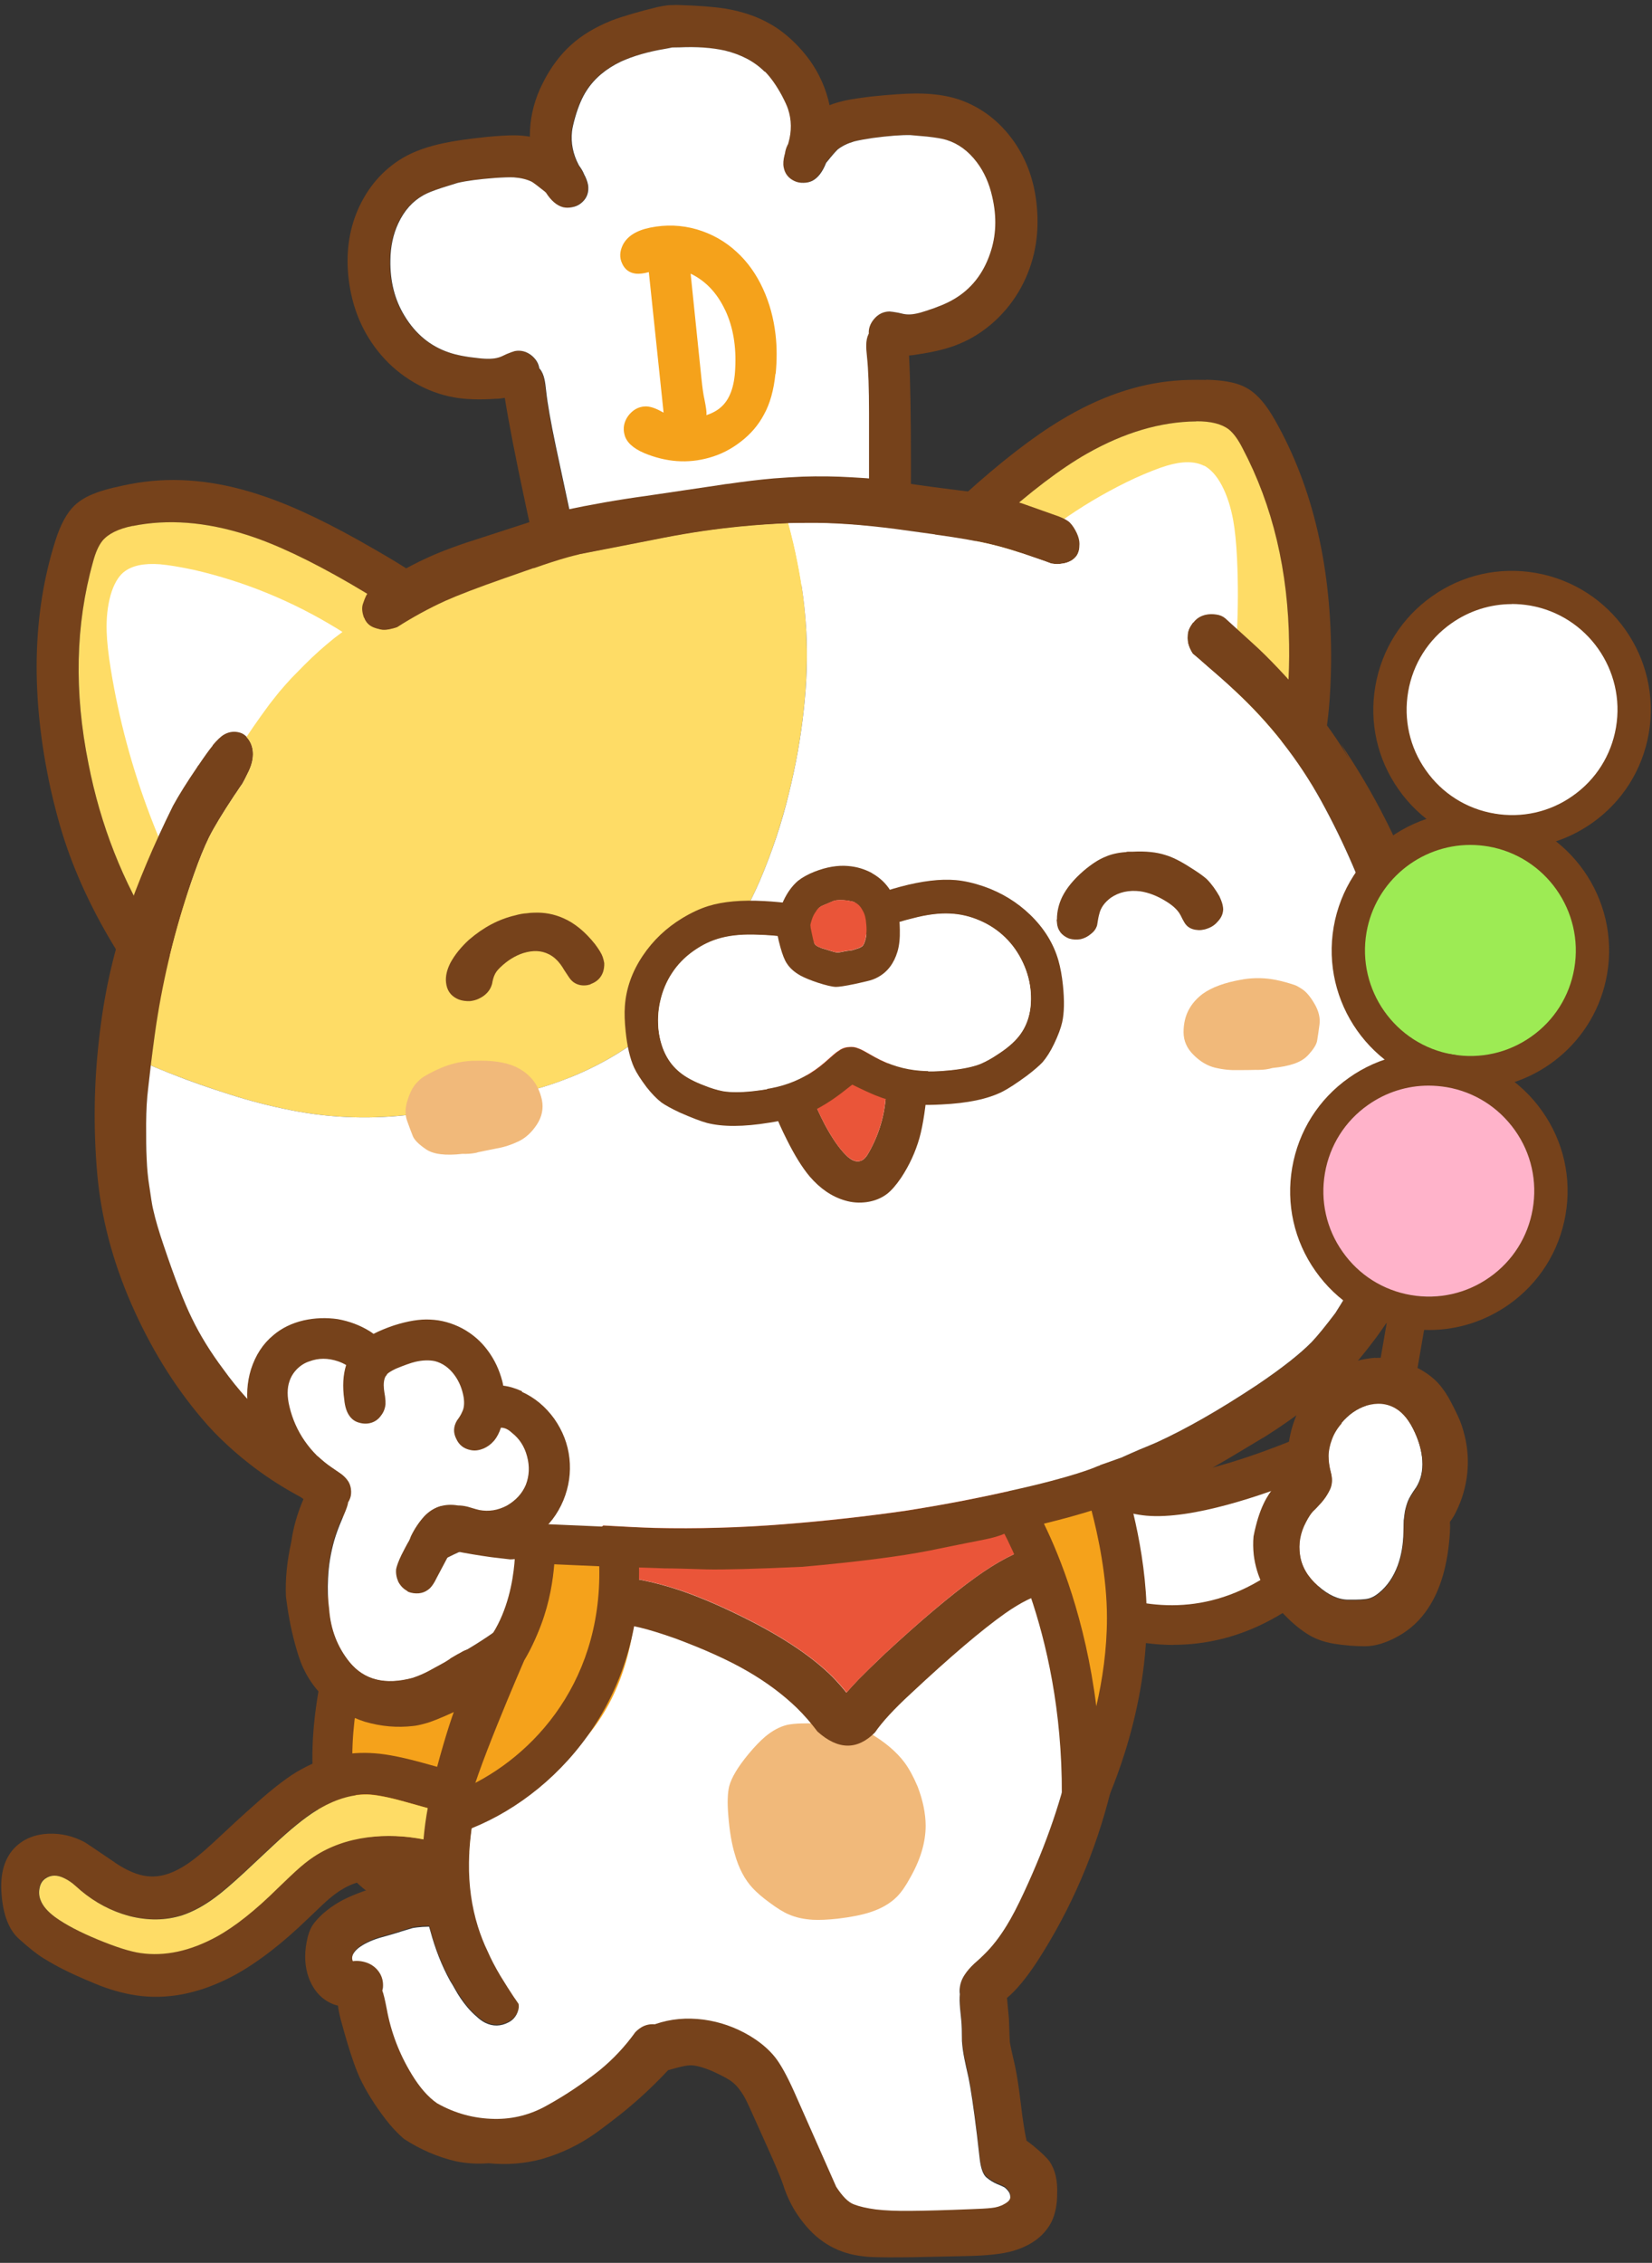 <?xml version="1.0" encoding="UTF-8"?>
<svg id="_レイヤー_2" data-name="レイヤー 2" xmlns="http://www.w3.org/2000/svg" width="149" height="204" xmlns:xlink="http://www.w3.org/1999/xlink" viewBox="0 0 149 204">
  <rect x="0" y="0" width="149" height="204" fill="#333333" stroke="none"/>
  <defs>
    <style>
      .cls-1 {
        fill: none;
      }

      .cls-2 {
        fill: #76421b;
      }

      .cls-3 {
        fill: #76421b;
      }

      .cls-4 {
        fill: #ea5539;
      }

      .cls-5 {
        fill: #9deb54;
      }

      .cls-6 {
        fill: #f1b97a;
      }

      .cls-7 {
        fill: #fff;
      }

      .cls-8 {
        fill: #fedc66;
      }

      .cls-9 {
        fill: #ffb3ca;
      }

      .cls-10 {
        fill: #f5a21b;
      }

      .cls-11 {
        clip-path: url(#clippath);
      }
    </style>
    <clipPath id="clippath">
      <rect class="cls-1" width="149" height="204"/>
    </clipPath>
  </defs>
  <g id="_編集モード" data-name="編集モード">
    <g class="cls-11">
      <g>
        <path class="cls-7" d="M90.82,140.19s14.02,13.63,27.66.83l1.41-10.64s-10.73,4.98-16.33,4.48c-3.92-.36-7.29-3.56-7.29-3.56,0,0-12.56-1.26-5.45,8.89"/>
        <path class="cls-2" d="M105.85,148.29c-9.12,0-16.17-6.71-16.28-6.81-.08-.08-.15-.16-.22-.26-2.51-3.59-3.14-6.52-1.86-8.7,2.1-3.58,8.26-3.07,8.95-3,.4.04.77.21,1.06.48.03.02,2.98,2.78,6.21,3.07,4.19.38,12.54-2.99,15.41-4.32.59-.28,1.29-.21,1.82.18.53.39.8,1.03.72,1.68l-1.41,10.64c-.05.41-.25.79-.55,1.07-4.74,4.45-9.53,5.96-13.86,5.96ZM92.19,139.02c1.38,1.28,13.03,11.42,24.6,1.12l.91-6.87c-3.73,1.5-10.17,3.74-14.3,3.37-3.58-.33-6.67-2.61-7.85-3.6-1.81-.08-4.35.25-4.95,1.29-.47.8.13,2.55,1.6,4.68Z"/>
        <path class="cls-10" d="M30.52,152.63c-3.11,17.78,8.11,18.22,8.11,18.22,0,0,2.61-15.9,3.65-18.22h-11.76Z"/>
        <path class="cls-2" d="M38.63,172.64s-.05,0-.07,0c-.17,0-4.3-.21-7.32-3.95-2.92-3.61-3.76-9.12-2.49-16.37.17-.98,1.11-1.63,2.08-1.46.98.17,1.63,1.1,1.46,2.08-1.06,6.05-.47,10.7,1.7,13.44,1.97,2.49,4.61,2.67,4.73,2.67.98.06,1.75.89,1.7,1.88-.05.96-.83,1.71-1.78,1.71Z"/>
        <g id="_0_Layer7_0_FILL" data-name="      0 Layer7 0 FILL">
          <path class="cls-2" d="M10.37,167.91c-1.76-1.19-2.67-1.81-2.74-1.84-1.03-.55-2.11-.8-3.25-.76-1.2.05-2.19.44-2.97,1.18-.99.96-1.42,2.38-1.27,4.26.14,1.89.67,3.24,1.58,4.05.92.83,1.66,1.41,2.22,1.75.57.35,1.17.69,1.81,1.01.65.33,1.59.76,2.83,1.27,1.25.52,2.48.87,3.67,1.05,2.76.42,5.63-.13,8.59-1.65,2.15-1.12,4.5-2.9,7.04-5.36.94-.91,1.55-1.48,1.83-1.71.72-.61,1.43-1.05,2.11-1.31,1.04-.41,2.35-.54,3.94-.4,3.32.25,6.42,1.25,9.3,3,1.03.63,1.79,1.04,2.28,1.22.89.33,1.66.34,2.32.04.75-.35,1.38-1.22,1.88-2.59.58-1.58.87-2.93.87-4.05,0-1.61-.48-2.88-1.43-3.82-.44-.44-1.03-.82-1.77-1.14-.46-.19-1.13-.41-2.03-.67l-8.65-2.41c-2.02-.57-3.59-.89-4.73-.97-2.36-.18-4.56.3-6.6,1.43-1.08.57-2.5,1.65-4.26,3.23-1.09.96-2.29,2.07-3.61,3.31-1.14,1.06-2.07,1.81-2.8,2.24-1.13.7-2.21.99-3.25.87-.85-.09-1.82-.49-2.91-1.22h0ZM6.56,169.81c.15.13.38.32.68.59,1.32,1.1,2.77,1.87,4.35,2.3,1.71.44,3.32.42,4.83-.06.95-.32,1.93-.85,2.95-1.6.62-.46,1.49-1.2,2.6-2.22l2.62-2.45c1.57-1.47,2.87-2.52,3.9-3.16,1.58-.98,3.11-1.46,4.58-1.45.75.01,1.86.22,3.33.63l9.96,2.78c.56.16.98.33,1.27.49.44.24.74.55.87.91.11.29.13.68.06,1.16-.1.66-.29,1.26-.57,1.81-2.13-1.03-3.71-1.75-4.73-2.17-1.79-.74-3.44-1.25-4.94-1.54-1.8-.35-3.53-.42-5.19-.21-1.83.24-3.44.82-4.83,1.73-.52.34-1.08.79-1.67,1.33-.2.18-.73.68-1.58,1.5-2.07,2.04-3.92,3.51-5.57,4.41-2.37,1.29-4.65,1.78-6.85,1.46-.94-.14-2.21-.54-3.8-1.2-1.65-.67-2.93-1.34-3.86-2.02-.7-.51-1.15-1.03-1.35-1.58-.13-.34-.15-.7-.08-1.06.08-.38.25-.67.53-.86.49-.34,1.06-.35,1.71-.02.23.1.48.26.76.48Z"/>
          <path class="cls-8" d="M7.25,170.4c-.3-.27-.53-.46-.68-.59-.28-.22-.53-.37-.76-.48-.65-.33-1.22-.32-1.71.02-.28.19-.46.48-.53.86-.08.37-.05.72.08,1.06.2.55.65,1.07,1.35,1.58.93.67,2.21,1.34,3.86,2.02,1.6.66,2.86,1.06,3.8,1.2,2.19.32,4.47-.17,6.85-1.46,1.65-.9,3.51-2.37,5.57-4.41.85-.82,1.38-1.32,1.58-1.5.6-.55,1.15-.99,1.67-1.33,1.39-.91,3-1.49,4.83-1.73,1.66-.22,3.39-.15,5.19.21,1.51.29,3.16.8,4.94,1.54,1.03.42,2.6,1.14,4.73,2.17.28-.55.47-1.15.57-1.81.08-.48.06-.87-.06-1.16-.14-.37-.43-.67-.87-.91-.29-.16-.72-.33-1.27-.49l-9.96-2.78c-1.47-.41-2.58-.61-3.33-.63-1.47-.01-3,.47-4.58,1.45-1.03.63-2.33,1.69-3.9,3.16l-2.62,2.45c-1.12,1.03-1.98,1.77-2.6,2.22-1.01.75-2,1.28-2.95,1.6-1.51.48-3.12.5-4.83.06-1.58-.43-3.04-1.2-4.35-2.3Z"/>
        </g>
        <g id="_0_Layer6_1_FILL" data-name="      0 Layer6 1 FILL">
          <path class="cls-2" d="M48.81,133.81c-.87-.04-1.99.09-3.35.39-3.57.86-6.86,2.21-9.85,4.05-2.31,1.41-4.11,2.96-5.42,4.65-.68.96-1.17,1.85-1.46,2.67-.22.65-.32,1.26-.29,1.83-.03.12-.04.26-.04.41,0,.44.13,1.02.4,1.72.48,1.3,1.05,2.33,1.71,3.09.75.9,1.68,1.6,2.78,2.1.25.12.51.22.78.32.77.27,1.54.42,2.3.44.88.02,1.78-.11,2.7-.41.67-.2,1.47-.54,2.41-1.02,2.93-1.43,5.44-2.96,7.53-4.59,2.44-1.91,4.4-4.04,5.89-6.37.38-.61.57-1.15.57-1.62,0-.1,0-.19-.02-.27-.09-.49-.35-.96-.78-1.38.01-.05.02-.11.02-.17.03-.8-.18-1.63-.61-2.48-.44-.85-1.03-1.55-1.77-2.1-1-.76-2.17-1.18-3.52-1.27h0ZM50.71,138.21c.11.17.19.39.23.67.01.16.04.39.08.7.05.25.15.5.29.74-.02.04-.05.09-.08.13-.92,1.72-2.46,3.43-4.62,5.13-2.62,2.14-5.51,3.89-8.69,5.25-1.18.51-2.16.75-2.93.71-.77-.05-1.38-.31-1.83-.77-.28-.28-.52-.72-.72-1.29-.08-.25-.16-.47-.23-.67.07-.6.14-1.05.21-1.35.14-.64.49-1.28,1.06-1.94,1.36-1.63,3.24-3.12,5.65-4.46,3.19-1.78,6.46-2.91,9.81-3.38.85-.13,1.44.04,1.77.52Z"/>
          <path class="cls-7" d="M50.94,138.88c-.04-.28-.11-.5-.23-.67-.33-.48-.92-.65-1.77-.52-3.35.47-6.62,1.6-9.81,3.38-2.41,1.34-4.29,2.83-5.65,4.46-.57.66-.93,1.31-1.06,1.94-.07.3-.14.75-.21,1.35.07.2.15.42.23.67.2.58.44,1.01.72,1.29.45.46,1.06.71,1.83.77.77.04,1.75-.2,2.93-.71,3.18-1.37,6.07-3.12,8.69-5.25,2.16-1.7,3.7-3.41,4.62-5.13.03-.04.06-.09.08-.13-.14-.25-.23-.49-.29-.74-.04-.31-.06-.55-.08-.7Z"/>
        </g>
        <g id="_0_Layer5_0_FILL" data-name="      0 Layer5 0 FILL">
          <path class="cls-2" d="M92.36,170.55c-.56,1.2-1.07,2.19-1.54,2.95-.62,1.04-1.29,1.91-2.02,2.6-.2.2-.51.49-.93.86-.35.34-.63.66-.82.95-.25.38-.41.77-.46,1.18-.03.21-.03.41,0,.59-.02.18-.03.38-.02.59.01.39.06.99.15,1.79.04.41.06,1.03.06,1.86.03.47.1,1.02.23,1.65.08.37.2.91.36,1.64.2.98.46,2.69.76,5.15l.25,2.17c.1.88.31,1.44.61,1.69.3.25.62.45.95.59.35.14.57.25.67.3.11.07.22.19.34.34.13.15.19.34.19.55,0,.21-.18.42-.53.61-.34.2-.73.32-1.18.36-.43.05-1.06.09-1.88.11-2.22.09-3.99.14-5.32.15-1.34.01-2.41-.03-3.23-.13-.81-.1-1.47-.25-1.98-.46-.5-.19-1.02-.72-1.58-1.58l-3.78-8.54c-.67-1.5-1.25-2.55-1.75-3.16-.57-.71-1.33-1.35-2.28-1.92-1.29-.76-2.67-1.24-4.15-1.45-1.53-.2-2.98-.07-4.34.4-.02,0-.05.02-.08.02-.39-.03-.75.04-1.08.21-.21.11-.43.28-.65.49-.94,1.31-2.02,2.46-3.25,3.46-1.47,1.17-3.02,2.21-4.66,3.12-1.5.86-3.1,1.28-4.81,1.25-1.84-.03-3.56-.49-5.17-1.41-.81-.56-1.57-1.43-2.28-2.6-1.13-1.85-1.88-3.82-2.26-5.91-.15-.79-.28-1.34-.4-1.65.03-.09.05-.18.06-.29.04-.49-.07-.94-.32-1.33-.24-.38-.59-.67-1.05-.86-.44-.18-.89-.23-1.35-.17-.16-.37,0-.75.48-1.16.47-.37,1.1-.68,1.9-.93.94-.25,1.63-.46,2.07-.61l.97-.29c.22-.04.51-.07.89-.1.22,0,.41,0,.57-.02.03.12.07.23.1.34.43,1.65,1.03,3.16,1.79,4.54.15.25.3.51.46.78.32.56.68,1.08,1.08,1.58.25.32.54.61.86.87.24.23.49.41.76.55.7.35,1.41.34,2.13-.04.24-.12.43-.29.59-.51.18-.24.29-.51.32-.82,0-.01,0-.07,0-.17,0-.1-.01-.17-.04-.19-.01-.01-.17-.23-.46-.67-.29-.43-.68-1.04-1.16-1.83-.47-.79-.85-1.51-1.14-2.19-.35-.71-.65-1.46-.89-2.26-.56-1.8-.82-3.72-.8-5.76.03-1.77.27-3.69.74-5.74.34-1.56.87-3.42,1.6-5.59.51-1.52.97-2.71,1.39-3.57.62-1.25,1.34-2.28,2.17-3.06.51-.44.87-.79,1.1-1.03.39-.41.65-.81.76-1.22.15-.55.06-1.08-.27-1.62-.33-.53-.77-.85-1.33-.95-.32-.06-.65-.06-.99.02-.67.17-1.38.64-2.11,1.41-1.28,1.33-2.38,3-3.31,5.02-.7,1.5-1.39,3.41-2.07,5.74-.84,2.85-1.38,5.23-1.64,7.13-.23,1.71-.3,3.36-.23,4.94-.55.01-.97.04-1.27.08-.6.06-1.39.25-2.4.57-1.67.49-2.93.98-3.76,1.45-.55.3-1.06.67-1.56,1.1-.43.39-.75.75-.95,1.06-.24.38-.42.88-.53,1.5-.23,1.18-.16,2.26.19,3.23.43,1.15,1.15,1.94,2.15,2.36.15.06.31.11.48.15.05.37.13.78.25,1.24.65,2.42,1.22,4.17,1.71,5.25.58,1.23,1.36,2.47,2.32,3.73.57.74,1.13,1.33,1.67,1.79,1.47.96,3.04,1.64,4.72,2.03.95.19,1.92.25,2.91.17,1.66.16,3.26.04,4.81-.38,1.77-.51,3.42-1.3,4.92-2.38.85-.62,1.69-1.26,2.51-1.92,1.41-1.15,2.73-2.39,3.96-3.71l.61-.17c.64-.18,1.12-.27,1.43-.27.47,0,1.13.18,2,.55.9.41,1.5.74,1.79.99.37.3.7.72,1.01,1.24.18.32.41.8.7,1.45l1.52,3.38c.62,1.38,1.05,2.41,1.29,3.08.41,1.32,1.03,2.5,1.88,3.54,1.39,1.76,3.19,2.76,5.38,2.99.21.03.42.05.65.06.86.04,2.14.04,3.84.02l4.64-.1c1.98-.03,3.46-.19,4.45-.49,1.67-.51,2.82-1.41,3.44-2.7.3-.67.46-1.48.46-2.41.05-1.19-.17-2.16-.67-2.91-.24-.34-.72-.8-1.43-1.39-.23-.19-.45-.36-.67-.51,0,0,0-.02,0-.04-.16-.72-.34-1.83-.51-3.31-.18-1.48-.35-2.59-.51-3.33-.29-1.24-.45-1.98-.48-2.22-.01-.15-.04-.85-.08-2.09l-.17-1.83s0-.03-.02-.04c.02-.01.04-.03.06-.04.84-.71,1.74-1.81,2.72-3.31,3.03-4.7,5.23-9.82,6.6-15.34,1.37-5.53,1.81-11.08,1.33-16.66-.1-1.12-.35-1.9-.76-2.34-.28-.3-.64-.5-1.06-.59-.07,0-.14-.01-.21-.02-.17-.02-.33-.02-.49,0-.32.04-.61.16-.87.36-.56.42-.88,1.06-.97,1.92-.05.44,0,1.19.13,2.22.87,7.21-.76,15.27-4.91,24.17Z"/>
          <path class="cls-7" d="M97.57,130.32c-.23-.1-.47-.21-.7-.32-.16-.68-.34-1.37-.53-2.05-.1-.34-.2-.7-.29-1.06-.41-1.69-.88-3.21-1.43-4.58-.27-.7-.74-1.32-1.41-1.88-.11-.1-.22-.21-.3-.32-.06-.1-.11-.25-.15-.46-.18-.09-.39-.15-.63-.19-.65-.53-1.32-1.05-2.02-1.56-.51-.37-1.06-.67-1.67-.89-2.24-.85-4.55-1.49-6.92-1.92-.93-.15-1.86-.24-2.8-.27-2.61-.05-5.22-.08-7.81-.08-2.04,0-4.06.22-6.07.65-1.08.23-2.15.42-3.23.57-.44.06-.89.17-1.33.32-1.12.48-2.25,1.02-3.4,1.62-.25.14-.51.3-.76.48-.66.44-1.24.88-1.73,1.31-.19.18-.38.35-.57.51-1.01.86-1.74,1.87-2.19,3.02-.34.9-.61,1.88-.8,2.93-.05.28-.12.6-.21.97-.06.28-.11.56-.15.86-.04.29-.06.58-.08.87-.03.6-.18,1.19-.46,1.79-.04.25-.11.53-.21.82-.11.35-.18.71-.21,1.06-.09,1.41-.37,2.81-.84,4.22-.08.38-.15.78-.21,1.2-.08.52-.17,1.04-.29,1.56-.39,1.86-.62,3.74-.7,5.65.34-.08.67-.08.99-.02.56.1,1,.42,1.33.95.33.53.42,1.07.27,1.62-.11.41-.37.81-.76,1.22-.23.24-.6.58-1.1,1.03-.82.79-1.55,1.81-2.17,3.06-.42.86-.88,2.05-1.39,3.57-.72,2.17-1.25,4.03-1.6,5.59-.47,2.05-.72,3.97-.74,5.74-.03,2.04.24,3.96.8,5.76.25.8.55,1.56.89,2.26.29.67.67,1.4,1.14,2.19.48.79.87,1.39,1.16,1.83.29.43.44.65.46.67.02.02.04.09.04.19,0,.1,0,.16,0,.17-.04.3-.15.58-.32.82-.16.22-.35.39-.59.51-.72.38-1.43.39-2.13.04-.27-.14-.52-.32-.76-.55-.32-.27-.6-.56-.86-.87-.41-.49-.77-1.02-1.08-1.58-.15-.27-.3-.53-.46-.78-.76-1.38-1.35-2.9-1.79-4.54-.03-.11-.06-.22-.1-.34-.16,0-.35.02-.57.02-.38.03-.68.06-.89.1l-.97.29c-.44.15-1.13.35-2.07.61-.8.25-1.43.56-1.9.93-.48.41-.64.79-.48,1.16.46-.06.91,0,1.35.17.46.19.8.48,1.05.86.25.39.36.84.32,1.33-.01.1-.03.2-.06.29.12.31.25.86.4,1.65.38,2.09,1.13,4.06,2.26,5.91.71,1.17,1.47,2.04,2.28,2.6,1.61.91,3.33,1.38,5.17,1.41,1.71.03,3.31-.39,4.81-1.25,1.64-.91,3.19-1.95,4.66-3.12,1.23-1,2.31-2.15,3.25-3.46.22-.22.44-.38.65-.49.33-.17.7-.24,1.08-.21.03,0,.05-.01.08-.02,1.36-.47,2.8-.6,4.34-.4,1.47.2,2.85.68,4.15,1.45.95.57,1.71,1.21,2.28,1.92.49.61,1.08,1.66,1.75,3.16l3.78,8.54c.56.86,1.08,1.39,1.58,1.58.51.2,1.17.35,1.98.46.82.1,1.9.15,3.23.13,1.33-.01,3.11-.06,5.32-.15.82-.03,1.45-.06,1.88-.11.44-.04.84-.16,1.18-.36.35-.19.53-.39.53-.61,0-.21-.06-.4-.19-.55-.12-.16-.24-.27-.34-.34-.1-.06-.32-.16-.67-.3-.33-.14-.65-.34-.95-.59-.3-.25-.51-.82-.61-1.69l-.25-2.17c-.3-2.46-.56-4.18-.76-5.15-.16-.72-.29-1.27-.36-1.64-.13-.63-.2-1.19-.23-1.65,0-.84-.02-1.46-.06-1.86-.09-.8-.14-1.39-.15-1.79,0-.21,0-.4.02-.59-.03-.18-.03-.38,0-.59.05-.41.2-.8.46-1.18.19-.29.46-.61.82-.95.42-.37.73-.65.93-.86.72-.7,1.39-1.57,2.02-2.6.47-.76.98-1.74,1.54-2.95,4.15-8.9,5.78-16.95,4.91-24.17-.14-1.04-.18-1.78-.13-2.22.09-.86.41-1.5.97-1.92.27-.2.56-.32.87-.36.16-.02.33-.02.49,0,.07,0,.14.01.21.02,1.08-1.06,1.46-2.08,1.14-3.06-.31-.98-.66-1.81-1.06-2.49-.4-.68-.64-1.39-.7-2.11-.06-.71,0-1.47.19-2.28.2-.82.22-1.13.08-.93-.15.19-.26.36-.34.49-.08.14-.12.2-.13.17-.11-.19-.24-.38-.38-.57-.05-.06-.1-.13-.13-.21-.13-.2-.29-.36-.49-.48-.09-.04-.18-.08-.27-.11Z"/>
        </g>
        <g id="_0_Layer4_0_FILL_FL" data-name="      0 Layer4 0 FILL FL">
          <path class="cls-6" d="M70.96,155.51c-.65.16-1.29.51-1.92,1.03-.44.37-.96.9-1.54,1.6-.95,1.15-1.53,2.12-1.73,2.89-.15.61-.18,1.5-.08,2.66.11,1.41.31,2.57.59,3.48.35,1.25.89,2.28,1.62,3.06.37.39.86.82,1.48,1.27.71.53,1.29.89,1.75,1.08.63.28,1.36.44,2.19.49.58.03,1.33,0,2.24-.1,1.18-.14,2.14-.33,2.89-.57,1.03-.33,1.84-.8,2.45-1.41.42-.43.81-1,1.18-1.69.94-1.64,1.41-3.21,1.41-4.73-.01-1.1-.25-2.27-.72-3.5-.37-.87-.76-1.6-1.18-2.17-.74-.99-1.81-1.89-3.21-2.7-.9-.51-1.65-.8-2.26-.89-.35-.05-.78-.06-1.27-.04-.56.04-.98.06-1.25.08-.58.01-1.02.02-1.31.02-.52.01-.96.06-1.31.13Z"/>
        </g>
        <g id="_0_Layer3_0_FILL_FL" data-name="      0 Layer3 0 FILL FL">
          <path class="cls-2" d="M95.61,139.39c-.63-.23-1.43-.2-2.4.08-1.51.39-3.26,1.31-5.27,2.76-2.15,1.55-4.87,3.83-8.14,6.86-1.03.98-1.81,1.74-2.36,2.3-.39.41-.76.81-1.1,1.2-.42-.52-.84-.99-1.25-1.41-1.71-1.71-4.18-3.4-7.42-5.06-2.33-1.19-4.46-2.11-6.37-2.76-2.37-.79-4.63-1.23-6.77-1.33-1.2-.04-2.15.1-2.85.44-.09.05-.18.1-.27.15-.3.19-.54.43-.72.7-.11.17-.2.34-.27.53-.2.56-.18,1.06.06,1.52.34.58.94.93,1.81,1.05.3.04.67.04,1.08.02.48-.04.84-.06,1.08-.08.99-.04,2.07.08,3.25.36.85.2,1.9.53,3.16.97,2.64.98,4.82,1.96,6.56,2.97,1.71.99,3.2,2.1,4.47,3.33.64.63,1.26,1.34,1.84,2.11,1.86,1.67,3.59,1.69,5.19.08.65-.95,1.73-2.12,3.23-3.5,3.54-3.31,6.37-5.72,8.5-7.23.73-.51,1.39-.91,1.98-1.2.38-.19.73-.32,1.05-.42.33-.09.82-.22,1.48-.38.56-.18.99-.41,1.29-.7.38-.41.56-.91.53-1.5-.03-.61-.25-1.09-.67-1.45-.21-.18-.45-.32-.72-.42Z"/>
          <path class="cls-4" d="M97.68,134.33c.51-1.28.91-2.57,1.2-3.88.04-.18.06-.36.08-.55.03-.44,0-.87-.1-1.29-.01-.1-.02-.21-.02-.32,0-.43-.06-.83-.17-1.2-.04-.1-.07-.21-.1-.32-.28-1.12-.6-2.24-.95-3.38-.24-.75-.67-1.38-1.27-1.88-.11-.1-.24-.2-.38-.29-.19-.13-.39-.25-.59-.36-.75-.43-1.5-.79-2.26-1.08-.27-.1-.55-.2-.84-.29-.29-.09-.59-.17-.89-.25-.42-.11-.84-.23-1.27-.34-1.42-.35-2.87-.55-4.35-.57-.43-.01-.86,0-1.29.04-.39.04-.79.08-1.2.11-1.34.14-2.68.28-4.01.42-.43.05-.86.09-1.29.11-.47.04-.94.08-1.43.13-.47.06-.94.13-1.41.19-.47.08-.94.15-1.41.23-.43.08-.87.14-1.31.19-1.04.14-2.08.33-3.12.57-1.41.32-2.82.63-4.24.93-.39.1-.8.18-1.22.23-1,.15-2.01.26-3.02.32-.28.03-.56.06-.86.1-.33.06-.65.16-.95.3-1.23.56-2.5.93-3.82,1.1-.22.03-.41.09-.59.19-.95.53-1.84,1.15-2.66,1.86-.29.25-.59.49-.89.72-.28.2-.55.41-.82.61-.2.16-.41.32-.61.46-.38.28-.69.62-.93,1.03-.22.41-.46.79-.72,1.16-.13.19-.26.38-.38.57,0,.18.01.36.02.53.04,1.01.14,2.02.3,3.02.19,1.14.45,2.26.78,3.35.33,1.08.74,2.11,1.24,3.1.44.89.99,1.69,1.64,2.41.05.05.09.1.13.15.7-.34,1.65-.48,2.85-.44,2.14.1,4.4.55,6.77,1.33,1.91.65,4.04,1.57,6.37,2.76,3.23,1.66,5.7,3.35,7.42,5.06.41.42.83.89,1.25,1.41.34-.39.71-.79,1.1-1.2.55-.56,1.33-1.32,2.36-2.3,3.27-3.03,5.98-5.32,8.14-6.86,2-1.45,3.76-2.36,5.27-2.76.97-.28,1.76-.3,2.4-.08.2-.41.38-.82.55-1.24.53-1.27,1.04-2.54,1.52-3.82Z"/>
        </g>
        <g>
          <g id="_0_Layer8_0_FILL" data-name="                   0 Layer8 0 FILL">
            <path class="cls-2" d="M73.04,5.44c-.46-.63-.95-1.19-1.46-1.68-.68-.65-1.38-1.19-2.1-1.59-1.11-.65-2.46-1.12-4.03-1.39-1.1-.17-2.55-.28-4.34-.33-.17,0-.33,0-.48.01-.13,0-.27,0-.42.02-.26.03-.56.08-.88.15-1.74.42-3.13.83-4.17,1.22-1.48.6-2.7,1.33-3.65,2.2-.62.55-1.19,1.22-1.72,2-.4.59-.75,1.24-1.08,1.95-.62,1.39-.93,2.83-.92,4.32-.45-.08-.94-.12-1.45-.12-.54,0-1.33.04-2.39.14-1.74.18-3.06.37-3.95.57-1.45.3-2.67.74-3.68,1.33-1.82,1.09-3.18,2.67-4.07,4.73-.8,1.88-1.06,3.93-.81,6.13.31,2.67,1.28,4.97,2.93,6.9.84.98,1.82,1.8,2.94,2.46,1.15.68,2.36,1.13,3.62,1.36,1.04.19,2.31.23,3.82.13.27,0,.53-.04.78-.08.37,2.31.98,5.44,1.83,9.4.97,4.49,1.62,7.62,1.95,9.39.09.52.19.92.28,1.18.16.42.37.75.64.98.03.03.07.06.12.08,0,.03.01.06.03.09v.09s.02.07.02.09c.02.04.03.07.05.11.02.02.03.05.05.09v.09s.06.06.07.07c.02.04.03.08.05.11.03.03.06.06.09.09.02.04.04.07.07.09.03.04.06.07.09.11.03.02.05.05.07.09.04.03.08.06.12.08.03.03.06.06.1.08.04.03.09.05.14.08.05.03.11.05.18.08.07.03.13.06.2.07.09.02.18.03.25.05.04,0,.08.02.14.02.11,0,.22,0,.32-.01h.08s.08-.02.13-.02c4.34-.46,8.67-.91,13.01-1.37l1.17-.12c4.34-.46,8.67-.91,13.01-1.37h.13s.05-.02.08-.02c.1-.01.21-.03.32-.05.05-.02.09-.04.13-.05.07-.03.15-.07.24-.1.06-.03.12-.07.18-.11.06-.04.11-.08.16-.11.05-.04.09-.07.12-.11.03-.03.06-.07.08-.1.04-.03.07-.06.1-.11,0-.04.02-.07.05-.1.02-.04.04-.08.06-.12.02-.02.04-.06.05-.1.02-.03.04-.07.07-.1,0-.03.02-.07.03-.12.01-.02.03-.04.05-.08v-.09s0-.07.02-.1c0-.04.02-.08.03-.12v-.09s-.02-.06-.02-.09c0-.03.01-.06,0-.1.03-.03.07-.07.1-.11.21-.28.35-.65.42-1.1.04-.27.04-.67.03-1.21-.05-1.81-.07-5-.06-9.59,0-4.05-.05-7.24-.17-9.56.24-.02.5-.05.77-.1,1.49-.22,2.73-.52,3.71-.93,1.19-.48,2.27-1.18,3.26-2.08.95-.88,1.74-1.88,2.36-3.02,1.21-2.23,1.68-4.68,1.42-7.36-.21-2.21-.9-4.15-2.07-5.82-1.3-1.83-2.96-3.09-4.97-3.78-1.11-.36-2.4-.54-3.88-.53-.92,0-2.25.09-3.99.27-1.06.13-1.85.25-2.37.36-.51.12-.98.25-1.41.42-.31-1.45-.9-2.8-1.78-4.04h0ZM65.39,4.56c1.47.36,2.65.99,3.57,1.9.53.53,1.03,1.23,1.5,2.12.29.55.48.96.57,1.24.32.99.33,2.01.04,3.06,0,.03-.02.07-.03.12-.02.03-.04.06-.05.08-.13.26-.2.51-.23.75,0,.05-.02.09-.04.14-.11.43-.13.79-.08,1.1.1.57.42.99.97,1.25.25.12.53.18.82.16.29,0,.56-.06.8-.18.51-.27.92-.81,1.24-1.62l.07-.08c.47-.58.8-.95.97-1.12.39-.31.89-.55,1.49-.73.38-.1.94-.2,1.67-.31,1.45-.19,2.58-.28,3.41-.26l1.47.13c.83.09,1.42.19,1.79.31,1.05.33,1.96.99,2.71,1.99.67.88,1.13,1.92,1.4,3.12.42,1.84.36,3.56-.2,5.15-.63,1.81-1.7,3.16-3.22,4.07-.62.38-1.46.73-2.53,1.07-.74.25-1.33.36-1.76.32-.17,0-.43-.06-.78-.15-.34-.06-.6-.1-.78-.11-.56.01-1.03.26-1.42.72-.33.41-.47.84-.44,1.27-.01.02-.02.04-.03.06-.14.28-.2.62-.2,1.02,0,.21.02.57.07,1.06.12,1.12.18,2.8.19,5.03v14.05c0,.29,0,.55.01.76-4.01.43-8.01.86-12.01,1.29-.39.04-.78.08-1.17.12-4.01.42-8.02.83-12.03,1.25-.02-.22-.06-.47-.12-.75l-2.94-13.74c-.46-2.18-.75-3.83-.87-4.96-.05-.5-.1-.85-.15-1.05-.08-.39-.21-.71-.41-.95-.03-.01-.05-.03-.06-.05-.06-.44-.28-.83-.68-1.15-.47-.38-.98-.51-1.53-.41-.17.05-.42.14-.74.27-.33.16-.57.26-.73.31-.42.13-1.02.15-1.79.06-1.11-.11-2.01-.28-2.69-.52-1.68-.57-3.01-1.67-4-3.31-.88-1.44-1.3-3.1-1.27-4.99.01-1.23.25-2.34.72-3.35.53-1.13,1.28-1.97,2.24-2.51.34-.19.9-.42,1.69-.68l1.41-.44c.81-.19,1.94-.34,3.39-.45.73-.05,1.3-.06,1.7-.05.63.05,1.17.19,1.61.4.2.12.6.42,1.18.89.02.02.04.05.08.07.47.73.99,1.17,1.55,1.33.26.07.54.07.82,0,.29-.05.54-.16.77-.33.48-.37.71-.85.69-1.43,0-.31-.11-.66-.3-1.06-.03-.04-.05-.08-.07-.13-.09-.23-.21-.46-.38-.69-.03-.04-.05-.06-.07-.09-.02-.04-.03-.07-.05-.09-.51-.96-.71-1.96-.6-3,.03-.29.13-.74.3-1.33.28-.96.62-1.76,1.03-2.38.7-1.08,1.73-1.95,3.09-2.6,1.13-.51,2.45-.89,3.95-1.14.26-.05.48-.09.66-.13.17,0,.39,0,.67-.01,1.52-.07,2.89.03,4.1.29Z"/>
            <path class="cls-7" d="M68.96,6.46c-.91-.91-2.1-1.54-3.57-1.9-1.21-.27-2.58-.36-4.1-.29-.28.01-.5.01-.67.01-.17.04-.39.08-.66.13-1.5.25-2.82.63-3.95,1.14-1.36.65-2.39,1.52-3.09,2.6-.41.62-.75,1.42-1.03,2.38-.17.59-.27,1.04-.3,1.33-.11,1.03.09,2.03.6,3,.02.02.03.05.05.09.02.02.04.05.07.09.16.23.29.46.38.69.02.05.04.09.07.13.19.4.3.75.3,1.06.02.58-.21,1.06-.69,1.43-.22.17-.48.28-.77.33-.29.06-.56.06-.82,0-.56-.15-1.08-.59-1.55-1.33-.04-.02-.07-.04-.08-.07-.59-.47-.98-.77-1.18-.89-.44-.22-.98-.35-1.61-.4-.4-.02-.96,0-1.7.05-1.45.11-2.59.26-3.39.45l-1.41.44c-.79.26-1.35.48-1.69.68-.96.54-1.71,1.38-2.24,2.51-.47,1-.71,2.12-.72,3.35-.03,1.89.39,3.55,1.27,4.99.99,1.64,2.32,2.74,4,3.31.69.24,1.59.41,2.69.52.77.09,1.37.07,1.79-.06.16-.04.41-.15.73-.31.32-.13.56-.22.74-.27.55-.1,1.06.03,1.53.41.39.33.62.71.68,1.15.01.02.04.04.06.05.19.25.33.56.41.95.05.21.1.56.15,1.05.12,1.12.41,2.77.87,4.96l2.94,13.74c.06.29.09.54.12.75,4.01-.42,8.02-.83,12.03-1.25.39-.05.78-.09,1.17-.12,4-.43,8-.86,12.01-1.29-.01-.22-.02-.47-.02-.76v-14.05c0-2.23-.06-3.91-.18-5.03-.05-.5-.08-.85-.07-1.06,0-.4.06-.73.2-1.02.01-.02.02-.04.03-.06-.03-.43.11-.86.44-1.27.38-.47.86-.71,1.42-.72.18.01.44.05.78.11.35.09.61.14.78.15.44.04,1.03-.07,1.76-.32,1.06-.34,1.9-.69,2.53-1.07,1.52-.9,2.6-2.26,3.22-4.07.56-1.59.63-3.31.2-5.15-.27-1.2-.73-2.24-1.4-3.12-.76-1-1.66-1.66-2.71-1.99-.37-.12-.97-.22-1.79-.31l-1.47-.13c-.83-.02-1.97.07-3.41.26-.73.11-1.28.21-1.67.31-.61.18-1.1.42-1.49.73-.17.16-.5.53-.97,1.12l-.07.08c-.32.82-.74,1.36-1.24,1.62-.24.12-.51.18-.8.18-.29.01-.57-.04-.82-.16-.55-.26-.87-.68-.97-1.25-.06-.3-.03-.67.08-1.1.02-.05.03-.09.04-.14.03-.24.1-.49.23-.75,0-.03.03-.05.05-.08,0-.05.02-.09.03-.12.3-1.05.29-2.07-.04-3.06-.09-.28-.28-.69-.57-1.24-.48-.88-.98-1.59-1.5-2.12Z"/>
          </g>
          <g id="_0_Layer8_1_FILL" data-name="                   0 Layer8 1 FILL">
            <path class="cls-10" d="M69.96,33.71c.12-1.24.12-2.42-.01-3.54-.17-1.47-.54-2.84-1.12-4.11-.61-1.34-1.41-2.46-2.4-3.36-1.03-.95-2.22-1.62-3.58-2.02-1.39-.4-2.79-.45-4.2-.16-1.24.25-2.06.76-2.47,1.55-.29.59-.32,1.15-.07,1.68.24.54.65.85,1.24.92.31.03.7-.01,1.17-.14l1.31,12.46.02.21c-.09-.05-.18-.1-.28-.15-.54-.29-1.01-.43-1.4-.41-.6.03-1.1.31-1.52.86-.38.55-.48,1.11-.32,1.7.17.66.76,1.21,1.76,1.64,1.99.83,3.95.97,5.89.42,1.03-.29,1.97-.77,2.83-1.44.9-.69,1.59-1.5,2.09-2.44.55-.98.89-2.22,1.04-3.69h0ZM65.41,27.96c.71,1.51,1.01,3.27.9,5.28-.07,1.63-.5,2.79-1.3,3.48-.33.29-.76.53-1.3.71,0-.02.01-.04.01-.06.02-.21-.04-.66-.18-1.35-.1-.42-.19-1.07-.28-1.95l-.97-9.4c1.35.65,2.39,1.74,3.12,3.3Z"/>
          </g>
          <g id="_0_Layer7_0_FILL-2" data-name="                   0 Layer7 0 FILL">
            <path class="cls-2" d="M108.79,34.25c-1.12-.02-2.06,0-2.82.07-3.41.28-6.85,1.47-10.31,3.57-2.48,1.49-5.38,3.73-8.7,6.73-1.14,1.03-2.09,1.92-2.83,2.67-4.85,4.9-8.45,10.55-10.81,16.97-.43,1.14-.65,2.08-.68,2.82-.04.86.14,1.78.54,2.75.29.71.75,1.55,1.37,2.51,3.06,4.65,6.9,8.53,11.52,11.65.91.62,1.72,1.09,2.44,1.41.51.21,1.48.53,2.93.93,1.2.35,2.97.93,5.31,1.75,2.34.81,4.1,1.39,5.29,1.74,1.41.4,2.55.6,3.43.61.97,0,1.9-.19,2.81-.58.91-.4,1.7-.95,2.37-1.65.56-.58,1.19-1.51,1.89-2.78,4.23-7.6,6.67-14.75,7.31-21.46.12-1.25.19-2.69.21-4.32.05-8.46-1.63-15.7-5.05-21.74-.77-1.37-1.56-2.31-2.38-2.81-.5-.32-1.11-.54-1.83-.67-.49-.1-1.16-.16-2.01-.19h0ZM98.02,40.91c3.35-1.91,6.64-2.88,9.86-2.91,1.31-.01,2.29.24,2.95.74.43.35.84.91,1.23,1.69,2.73,5.18,4.13,11.08,4.2,17.7.09,5.66-.81,11.07-2.7,16.23-.97,2.64-2.43,5.73-4.37,9.28-.42.75-.79,1.31-1.12,1.71-.49.57-1.01.95-1.58,1.14-.44.14-.96.17-1.54.1-.4-.05-.92-.16-1.55-.35-1.55-.45-3.67-1.12-6.35-2.01l-3.7-1.22c-1.78-.6-3.07-1.1-3.87-1.48-1.04-.54-2.14-1.26-3.31-2.16-2.43-1.89-4.63-4.07-6.6-6.57-.91-1.18-1.67-2.3-2.27-3.37-.55-1.01-.81-1.85-.76-2.52.01-.37.14-.87.38-1.49,1.95-5.29,4.85-10.02,8.69-14.19,1.01-1.09,2.39-2.43,4.14-4.03,3.14-2.84,5.9-4.94,8.27-6.28Z"/>
            <path class="cls-8" d="M107.89,37.99c-3.22.03-6.51,1.01-9.86,2.91-2.37,1.35-5.12,3.44-8.27,6.28-1.76,1.6-3.14,2.94-4.14,4.03-3.84,4.17-6.74,8.89-8.69,14.19-.24.62-.37,1.12-.38,1.49-.04.67.21,1.51.76,2.52.6,1.07,1.35,2.2,2.27,3.37,1.97,2.49,4.17,4.68,6.6,6.57,1.17.9,2.27,1.62,3.31,2.16.79.39,2.08.88,3.87,1.48l3.7,1.22c2.68.89,4.8,1.56,6.35,2.01.63.19,1.15.31,1.55.35.58.07,1.09.03,1.54-.1.57-.19,1.09-.57,1.58-1.14.33-.39.7-.96,1.12-1.71,1.95-3.54,3.4-6.64,4.37-9.28,1.89-5.16,2.79-10.57,2.7-16.23-.07-6.62-1.47-12.52-4.2-17.7-.39-.77-.8-1.34-1.23-1.69-.65-.5-1.63-.75-2.95-.74Z"/>
          </g>
          <g id="_0_Layer7_1_FILL" data-name="                   0 Layer7 1 FILL">
            <path class="cls-2" d="M10.3,43.95c1.09-.26,2.02-.43,2.77-.52,3.4-.43,7.01.01,10.83,1.34,2.74.93,6.04,2.52,9.91,4.77,1.33.76,2.44,1.44,3.33,2.02,5.76,3.78,10.47,8.56,14.11,14.34.66,1.03,1.07,1.9,1.25,2.62.22.83.23,1.77.05,2.81-.14.75-.41,1.67-.82,2.74-2.03,5.18-4.97,9.78-8.83,13.8-.76.79-1.46,1.42-2.1,1.88-.45.32-1.34.82-2.67,1.52-1.1.59-2.71,1.53-4.83,2.82-2.12,1.28-3.72,2.22-4.81,2.8-1.29.68-2.37,1.12-3.23,1.32-.95.2-1.9.21-2.87.02-.98-.2-1.86-.57-2.66-1.12-.67-.45-1.48-1.23-2.42-2.33-5.73-6.55-9.6-13.03-11.63-19.46-.38-1.2-.75-2.59-1.11-4.18-1.81-8.26-1.68-15.7.4-22.32.47-1.5,1.05-2.58,1.74-3.24.43-.41.98-.76,1.65-1.03.46-.2,1.1-.4,1.92-.6h0ZM22.22,48.22c-3.68-1.17-7.1-1.43-10.25-.79-1.29.26-2.19.71-2.73,1.34-.35.43-.63,1.07-.85,1.91-1.59,5.64-1.72,11.7-.41,18.19,1.1,5.56,3.11,10.66,6.03,15.31,1.5,2.38,3.57,5.1,6.21,8.16.56.64,1.05,1.12,1.45,1.43.6.46,1.19.72,1.78.79.46.04.97-.03,1.53-.22.38-.13.86-.35,1.44-.67,1.42-.76,3.35-1.86,5.79-3.29l3.37-1.96c1.62-.96,2.78-1.71,3.47-2.26.9-.75,1.83-1.68,2.78-2.8,1.98-2.35,3.68-4.95,5.08-7.8.65-1.34,1.15-2.6,1.51-3.77.33-1.11.4-1.98.22-2.62-.09-.36-.32-.82-.68-1.38-3.01-4.77-6.83-8.79-11.46-12.06-1.21-.85-2.84-1.88-4.89-3.08-3.67-2.12-6.8-3.6-9.39-4.42Z"/>
            <path class="cls-8" d="M11.97,47.42c3.16-.64,6.58-.38,10.25.79,2.6.82,5.73,2.3,9.39,4.42,2.05,1.2,3.68,2.22,4.89,3.08,4.63,3.27,8.45,7.29,11.46,12.06.37.56.59,1.02.68,1.38.18.64.11,1.52-.22,2.62-.36,1.17-.87,2.43-1.51,3.77-1.41,2.85-3.1,5.45-5.08,7.8-.95,1.12-1.88,2.05-2.78,2.8-.69.54-1.85,1.3-3.47,2.26l-3.37,1.96c-2.44,1.43-4.37,2.53-5.79,3.29-.58.32-1.06.54-1.44.67-.55.19-1.06.26-1.53.22-.59-.06-1.19-.33-1.78-.79-.4-.31-.89-.79-1.45-1.43-2.64-3.06-4.71-5.78-6.21-8.16-2.93-4.65-4.94-9.75-6.03-15.31-1.31-6.49-1.17-12.55.41-18.19.22-.84.5-1.47.85-1.91.53-.63,1.44-1.08,2.73-1.34Z"/>
          </g>
          <g id="_0_Layer7_2_FILL" data-name="                   0 Layer7 2 FILL">
            <path class="cls-7" d="M108.59,41.99c-.82-.42-1.94-.43-3.35-.01-.77.23-1.72.61-2.86,1.12-4.25,1.98-8.11,4.62-11.57,7.91-3.45,3.3-6.27,7.02-8.46,11.16-.49.92-.65,1.66-.49,2.21.11.4.46.86,1.07,1.4l11.13,9.78c1.11,1.02,2.05,1.71,2.82,2.09.58.3,1.43.6,2.54.9,1.25.33,2.11.59,2.59.8.32.13.8.34,1.44.61.57.19,1.07.25,1.49.17.99-.19,1.8-1.15,2.45-2.88,1.6-4.29,2.75-8.71,3.46-13.27.7-4.56.94-9.12.72-13.69-.07-1.36-.18-2.48-.34-3.37-.22-1.21-.56-2.27-1.04-3.18-.46-.86-.99-1.44-1.58-1.76Z"/>
          </g>
          <g id="_0_Layer7_3_FILL" data-name="                   0 Layer7 3 FILL">
            <path class="cls-7" d="M11.16,51.58c.72-.59,1.81-.82,3.27-.71.8.07,1.81.24,3.04.5,4.57,1.05,8.89,2.82,12.97,5.32,4.06,2.5,7.6,5.55,10.6,9.15.67.8.98,1.48.94,2.06-.02.41-.27.94-.75,1.59l-8.84,11.89c-.88,1.23-1.65,2.11-2.32,2.63-.5.41-1.27.88-2.3,1.41-1.15.58-1.94,1.02-2.37,1.32-.29.2-.71.5-1.28.9-.52.31-.99.47-1.42.48-1.01.02-2-.75-3-2.3-2.46-3.86-4.51-7.94-6.15-12.26-1.64-4.31-2.83-8.73-3.56-13.24-.22-1.34-.34-2.46-.37-3.36-.04-1.23.08-2.34.36-3.33.27-.93.66-1.62,1.18-2.06Z"/>
          </g>
          <g id="_0_Layer7_4_FILL" data-name="                   0 Layer7 4 FILL">
            <path class="cls-2" d="M54.41,137.53c-.21.16-.41.36-.59.58-.15.19-.22.41-.24.66-.01.01-.02.03-.01.04,0,.2,0,.41.03.61.04.49.25.91.63,1.25.21.18.45.35.7.52l.02.02c1.4.06,2.8.11,4.22.15.26.01.51.02.77.03h.02c.86,0,2.08.04,3.68.09,1.58.04,4.5-.04,8.73-.23,5.01-.45,8.83-.94,11.45-1.46,2.61-.53,4.28-.87,5.02-1.01.74-.15,1.32-.32,1.74-.51.41-.18.77-.39,1.06-.63.28-.23.39-.56.34-.97-.03-.26-.07-.53-.14-.79-.18-.63-.54-1.1-1.07-1.4-3.01.67-6.06,1.25-9.15,1.73-3.63.52-7.28.93-10.96,1.21-3.91.31-7.79.42-11.67.33-1.11-.04-2.64-.11-4.59-.22h0ZM19.18,67.22c-.33.4-.75.99-1.27,1.76-.05.04-.09.1-.12.17-.92,1.35-1.65,2.51-2.19,3.5-1.71,3.46-3.15,6.85-4.3,10.19-1.15,3.33-1.95,6.99-2.38,10.96-.45,3.96-.5,7.93-.16,11.91.34,3.97,1.37,7.91,3.08,11.83,1.71,3.91,3.83,7.35,6.35,10.32.35.42.73.84,1.13,1.26,2.13,2.18,4.51,4.01,7.14,5.48,3.55,2,7.3,3.49,11.26,4.49,2.16.55,4.35.98,6.58,1.29.57.07,1.14.14,1.7.2.31,0,.61-.04.93-.1.28-.04.54-.12.78-.24.23-.09.43-.22.59-.41.37-.37.54-.79.52-1.26-.01-.11-.03-.23-.05-.34-.03-.18-.09-.34-.19-.5-.18-.3-.4-.54-.65-.72-1.78-.19-4.25-.56-7.4-1.09-3.35-.58-6.92-1.9-10.7-3.96-3.87-2.09-7.09-4.93-9.67-8.52-1.14-1.51-2.09-3.04-2.84-4.6-.7-1.42-1.55-3.61-2.55-6.58-.44-1.29-.75-2.35-.93-3.17-.07-.31-.13-.62-.18-.94-.04-.29-.1-.69-.18-1.2-.13-.79-.22-1.62-.24-2.48-.04-.88-.06-1.93-.05-3.17,0-1.25.07-2.31.18-3.17.09-.75.17-1.45.24-2.09.26-2.11.47-3.63.63-4.56.71-4.31,1.8-8.53,3.27-12.68.45-1.28.9-2.39,1.35-3.32.49-.96,1.24-2.2,2.26-3.74.03-.05.07-.11.12-.17.02-.04.05-.08.08-.12.23-.36.41-.62.53-.78.11-.18.31-.57.6-1.17.28-.6.41-1.17.37-1.7-.04-.54-.24-1-.58-1.37-.02-.02-.04-.05-.06-.07-.16-.15-.33-.25-.53-.31-.5-.15-.98-.09-1.44.17-.29.17-.63.49-1.03.97h0ZM107.62,56.11s-.06.06-.08.1c-.27.36-.41.71-.42,1.06-.03.35,0,.66.1.93.09.26.21.5.36.73.17.14.34.28.5.42.28.25.56.49.82.72.85.73,1.68,1.45,2.47,2.19,3.15,2.92,5.75,6.23,7.8,9.94,2.1,3.82,3.81,7.8,5.14,11.94.49,1.53.89,3.03,1.18,4.5.26,1.3.49,2.86.69,4.69.45,4.01.52,7.45.21,10.34-.14,1.21-.34,2.37-.59,3.47-.42,1.7-1.01,3.32-1.76,4.85-1.08,2.19-2.28,4.32-3.59,6.38-.91,1.19-1.62,2.06-2.13,2.61-1.03,1.07-2.67,2.35-4.91,3.86-3.44,2.28-6.49,4.01-9.12,5.21-.39.17-.88.37-1.46.61-.54.23-1.07.47-1.59.7h.02c-.69.25-1.38.49-2.06.73-.02.05-.05.11-.08.18-.17.43-.21.87-.13,1.33v.08c.08.27.17.52.3.75.13.24.28.46.45.66.5.55,1.14.75,1.92.62.01,0,.03,0,.04,0,.34-.15.68-.3,1.02-.43.02-.02.05-.03.07-.05l1.01-.39c2.14-.86,3.78-1.58,4.91-2.16.69-.38,1.46-.82,2.33-1.34l2.82-1.69h.02c3.43-2.15,6.27-4.44,8.51-6.88.62-.74,1.22-1.5,1.79-2.27,2.06-2.82,3.68-5.88,4.86-9.17.89-2.45,1.47-4.98,1.74-7.58.35-3.45.36-6.9.04-10.35-.33-3.52-1.03-6.94-2.08-10.26-.44-1.39-.93-2.77-1.47-4.13-1.67-4.21-3.78-8.2-6.35-11.97l.81,1.48c-1.03-1.78-2.22-3.46-3.57-5.05-2.06-2.41-3.8-4.25-5.21-5.51-1.41-1.28-2.22-2.02-2.43-2.21-.22-.19-.5-.31-.82-.35-.32-.05-.65-.05-.99.03-.45.11-.81.34-1.07.69h0ZM80.78,47.7l3.55.49c2.21.3,3.93.6,5.16.91,1.02.24,2.34.64,3.95,1.21.08.03.17.06.26.09.36.12.73.25,1.11.4.04,0,.08.02.14.02.29.05.57.04.86-.01.25-.03.49-.1.7-.21.18-.08.34-.2.48-.36.14-.14.23-.31.29-.51.01-.01.03-.06.04-.14v-.04c.02-.08.03-.25.04-.52,0-.28-.07-.6-.24-.97-.18-.38-.38-.69-.61-.93-.24-.25-.77-.51-1.57-.77l-2.82-1h-.02c-1.43-.46-2.46-.74-3.09-.84-3.91-.48-6.33-.8-7.25-.96-1.61-.28-3.25-.45-4.91-.53-1.49-.09-2.97-.11-4.46-.06-.87.04-1.75.09-2.62.16-1.34.12-2.68.28-4.02.48-.23.02-.45.05-.66.09-2.28.34-4.56.68-6.83,1.01-2.5.34-5,.78-7.49,1.31h-.02c-.36.13-1.12.4-2.28.82-.41.13-2.07.67-4.99,1.62-2.05.64-3.7,1.25-4.97,1.84-.91.41-1.9.93-2.95,1.54-.69.39-1.35.8-1.99,1.22-.02.02-.1.09-.23.22-.13.12-.23.26-.32.43-.08.16-.18.41-.29.74-.11.33-.08.73.09,1.21,0,.01,0,.02.02.04.16.43.45.73.88.9.13.05.32.11.57.17.25.05.51.05.78,0,.26-.04.52-.11.76-.2,1.42-.91,2.87-1.7,4.34-2.37,1.14-.52,2.91-1.19,5.31-2.03l2.66-.93v.02c1.19-.42,2.22-.75,3.07-.99.37-.1.75-.2,1.14-.29,2.21-.42,4.43-.86,6.67-1.3,2.5-.51,4.82-.87,6.98-1.1l.85-.09h.02c1.42-.14,2.83-.24,4.23-.3.56-.01,1.12-.02,1.68-.02,2.32-.03,4.99.16,8.01.55Z"/>
            <path class="cls-8" d="M71.09,47.17c-1.4.06-2.81.15-4.23.29h-.02c-.29.03-.57.06-.85.09-2.16.23-4.48.59-6.98,1.1-2.24.44-4.46.87-6.67,1.3-.39.09-.76.19-1.14.29-.85.24-1.88.57-3.07.99v-.02s-2.66.93-2.66.93c-2.4.84-4.17,1.52-5.31,2.03-1.47.67-2.92,1.46-4.34,2.37-.25.09-.5.15-.76.2-.27.05-.54.06-.78,0-.25-.06-.44-.12-.57-.17-.43-.17-.72-.47-.88-.9-.39.25-.78.5-1.16.75-.51.35-1.01.71-1.51,1.1-.46.37-.91.75-1.35,1.14-.47.42-.92.85-1.36,1.29-.39.4-.78.8-1.17,1.19-.37.4-.72.8-1.08,1.22-.3.38-.61.76-.91,1.15-.5.68-1,1.37-1.48,2.07-.2.29-.39.58-.58.86.35.37.54.83.58,1.37.03.53-.09,1.1-.37,1.7-.29.6-.49,1-.6,1.17-.12.17-.3.43-.53.78-.03.04-.06.08-.08.12-.05.06-.08.11-.12.17-1.02,1.54-1.78,2.78-2.26,3.74-.45.93-.9,2.03-1.35,3.32-1.47,4.15-2.56,8.37-3.27,12.68-.16.93-.37,2.45-.63,4.56.59.25,1.18.5,1.78.73,1.75.68,3.52,1.31,5.3,1.87,1.83.59,3.69,1.07,5.58,1.44,1.85.37,3.72.58,5.61.63,1.78.05,3.57-.04,5.38-.26,1.32-.17,2.65-.4,4-.69.36-.09.73-.18,1.1-.25.51-.13,1.02-.27,1.54-.41,1.11-.17,2.2-.39,3.3-.65.15-.04.3-.07.45-.1,1.33-.33,2.65-.76,3.95-1.3,1.35-.55,2.67-1.21,3.96-1.99,1.21-.73,2.35-1.59,3.44-2.58,2.06-1.86,3.93-3.93,5.6-6.19,1.56-2.13,2.87-4.43,3.94-6.9,1.1-2.57,1.97-5.21,2.63-7.91.62-2.5,1.07-5.02,1.34-7.56.26-2.36.33-4.7.22-7.02-.11-2.09-.37-4.16-.79-6.21-.23-1.19-.51-2.37-.83-3.54Z"/>
            <path class="cls-7" d="M84.34,48.18l-3.55-.49c-3.02-.39-5.69-.58-8.01-.55-.56,0-1.12.01-1.68.02.32,1.17.6,2.35.83,3.54.41,2.05.68,4.12.79,6.21.12,2.32.04,4.66-.22,7.02-.27,2.54-.72,5.06-1.34,7.56-.65,2.7-1.53,5.33-2.63,7.91-1.07,2.47-2.38,4.76-3.94,6.9-1.67,2.26-3.53,4.33-5.6,6.19-1.08.99-2.23,1.85-3.44,2.58-1.29.78-2.61,1.44-3.96,1.99-1.3.53-2.62.97-3.95,1.3-.15.03-.3.07-.45.1-1.09.26-2.19.48-3.3.65-.52.14-1.03.28-1.54.41-.37.07-.74.16-1.1.25-1.35.29-2.68.52-4,.69-1.81.23-3.61.31-5.38.26-1.89-.05-3.76-.26-5.61-.63-1.89-.37-3.75-.85-5.58-1.44-1.78-.56-3.55-1.18-5.3-1.87-.59-.23-1.19-.48-1.78-.73-.07.64-.15,1.34-.24,2.09-.11.87-.17,1.92-.18,3.17,0,1.24,0,2.29.05,3.17.03.86.11,1.69.24,2.48.08.51.14.92.18,1.2.05.31.1.63.18.94.18.82.49,1.88.93,3.17,1,2.97,1.85,5.16,2.55,6.58.75,1.55,1.7,3.08,2.84,4.6,2.58,3.59,5.81,6.43,9.67,8.52,3.79,2.06,7.35,3.38,10.7,3.96,3.15.53,5.62.9,7.4,1.09.25.18.46.42.65.72.09.16.15.32.19.5.02.11.04.22.05.34.07.02.14.03.21.03.85.13,1.72.19,2.58.19.68,0,1.34,0,1.98-.04.01-.24.09-.46.24-.66.18-.22.38-.42.59-.58,1.95.11,3.48.19,4.59.22,3.87.09,7.76-.02,11.67-.33,3.68-.29,7.33-.69,10.96-1.21,3.09-.48,6.13-1.05,9.15-1.73.53.3.88.77,1.07,1.4.16-.03.33-.06.51-.09.54-.1,1.07-.21,1.59-.36.95-.27,1.89-.58,2.81-.93.65-.25,1.3-.51,1.94-.78.09-.03.18-.07.28-.11-.09-.46-.04-.91.13-1.33.03-.07.06-.13.08-.18.69-.24,1.38-.48,2.06-.73h-.02c.52-.23,1.05-.47,1.59-.7.59-.24,1.07-.44,1.46-.61,2.64-1.2,5.68-2.93,9.12-5.21,2.24-1.51,3.87-2.8,4.91-3.86.52-.55,1.23-1.42,2.13-2.61,1.31-2.06,2.51-4.19,3.59-6.38.76-1.53,1.34-3.15,1.76-4.85.25-1.1.45-2.25.59-3.47.31-2.89.24-6.33-.21-10.34-.19-1.83-.42-3.39-.69-4.69-.3-1.47-.69-2.97-1.18-4.5-1.33-4.14-3.04-8.12-5.14-11.94-2.05-3.71-4.65-7.02-7.8-9.94-.79-.73-1.61-1.46-2.47-2.19-.27-.23-.54-.47-.82-.72-.17-.15-.34-.29-.5-.42-.15-.23-.27-.47-.36-.73-.09-.27-.12-.58-.1-.93.01-.35.16-.7.42-1.06.02-.04.05-.08.08-.1-.1-.07-.19-.13-.29-.18-1-.62-2-1.24-3.02-1.84-1.09-.66-2.2-1.3-3.34-1.92-1.3-.72-2.51-1.58-3.64-2.58-.02.08-.03.12-.04.14-.06.2-.15.37-.29.51-.14.15-.3.27-.48.36-.22.11-.45.18-.7.21-.29.06-.57.06-.86.01-.05,0-.1-.02-.14-.02-.39-.15-.76-.28-1.11-.4-.09-.03-.18-.06-.26-.09-1.62-.57-2.93-.97-3.95-1.21-1.23-.3-2.95-.61-5.16-.91Z"/>
          </g>
          <g id="_0_Layer3_0_FILL" data-name="                   0 Layer3 0 FILL">
            <path class="cls-2" d="M80.37,95.23c-.22.33-.36.75-.42,1.27-.02.21-.02.67-.02,1.4,0,2.15-.52,4.15-1.57,6-.21.39-.44.64-.69.74-.42.16-.87,0-1.37-.51-.6-.59-1.23-1.5-1.9-2.74-.81-1.56-1.32-2.84-1.52-3.86-.07-.41-.13-.72-.17-.92-.09-.35-.2-.64-.34-.86-.2-.29-.45-.51-.78-.66-.25-.1-.51-.16-.76-.17-.08,0-.17.01-.26.03-.34.05-.65.19-.93.42-.28.25-.47.53-.58.86-.12.43-.1.99.06,1.68.33,1.44.94,3.04,1.83,4.8.71,1.43,1.4,2.54,2.07,3.34.95,1.11,2.02,1.84,3.21,2.18.64.19,1.29.23,1.95.14.69-.1,1.29-.34,1.8-.72.4-.3.83-.79,1.3-1.48.74-1.12,1.29-2.32,1.65-3.58.33-1.19.58-2.87.75-5.01.05-.63.04-1.13-.02-1.49-.08-.55-.29-.98-.61-1.27-.33-.3-.74-.43-1.23-.39-.06,0-.12,0-.19.02-.55.1-.97.36-1.26.78Z"/>
            <path class="cls-4" d="M80.51,91.15c-.4-.63-.92-1.14-1.56-1.52-.6-.34-1.26-.5-1.98-.48-1.53.07-2.83.68-3.88,1.82-.94,1-1.63,2.15-2.08,3.45-.06.17-.12.33-.18.5.26,0,.51.06.76.17.32.16.58.38.78.66.14.23.25.52.34.86.05.2.1.51.17.92.2,1.01.7,2.3,1.52,3.86.67,1.24,1.3,2.16,1.9,2.74.5.5.96.66,1.37.51.24-.1.47-.35.69-.74,1.04-1.84,1.56-3.84,1.57-6,0-.73,0-1.19.02-1.4.06-.52.2-.94.42-1.27.29-.43.71-.69,1.26-.78.07-.01.13-.02.19-.02-.08-.36-.17-.72-.29-1.08-.25-.78-.59-1.51-1.02-2.21Z"/>
          </g>
          <g id="_0_Layer2_0_FILL" data-name="                   0 Layer2 0 FILL">
            <path class="cls-2" d="M74.36,81.99c-1.87-.41-3.68-.67-5.45-.76-2.01-.11-3.69.04-5.02.45-.74.23-1.52.59-2.35,1.09-1.45.88-2.64,2.01-3.56,3.38-.97,1.44-1.51,2.96-1.62,4.55-.05.65-.02,1.42.07,2.29.14,1.37.4,2.46.76,3.25.23.5.61,1.08,1.12,1.76.47.6.92,1.06,1.35,1.39.32.23.87.54,1.66.91,1.1.48,1.91.79,2.43.93,1.43.37,3.31.36,5.64-.02,1.48-.23,2.64-.52,3.48-.86.7-.29,1.42-.69,2.19-1.21.43-.29,1.03-.74,1.81-1.36.89.44,1.57.75,2.05.95.85.34,1.65.58,2.39.72.9.16,2.09.2,3.59.12,2.36-.11,4.2-.49,5.52-1.16.48-.24,1.21-.71,2.18-1.42.7-.53,1.17-.95,1.44-1.24.35-.41.7-.95,1.03-1.64.37-.77.61-1.42.73-1.95.19-.85.21-1.96.07-3.33-.09-.87-.23-1.62-.41-2.25-.44-1.53-1.29-2.9-2.54-4.11-1.19-1.15-2.59-2-4.19-2.56-.91-.31-1.75-.5-2.53-.57-1.39-.12-3.06.08-5,.6-1.71.46-3.43,1.09-5.17,1.88-.31.13-.57.28-.8.43-.25-.1-.54-.18-.87-.25h0ZM74.65,85.21c.33.03.63,0,.89-.11.27.05.57.02.89-.07.25-.08.58-.22,1.01-.43,1.64-.8,3.26-1.39,4.88-1.78,1.28-.34,2.4-.48,3.38-.43.92.04,1.82.25,2.69.63.88.38,1.65.89,2.3,1.54.65.64,1.18,1.4,1.58,2.26.4.85.63,1.74.7,2.68.1,1.59-.26,2.91-1.09,3.94-.43.54-1.07,1.09-1.93,1.64-.52.35-1.02.62-1.5.83-.65.26-1.54.45-2.67.57s-2.01.14-2.76.08c-1.44-.12-2.8-.53-4.09-1.23-.75-.43-1.2-.68-1.36-.74-.05-.02-.11-.04-.16-.06-.12-.05-.24-.09-.38-.11-.16-.03-.33-.03-.5,0-.17.01-.33.05-.49.11-.13.05-.24.11-.34.19-.05.03-.09.06-.14.09-.14.09-.53.43-1.18,1-1.11.96-2.36,1.64-3.74,2.06-.73.22-1.64.38-2.72.5s-2.05.12-2.73,0c-.51-.1-1.05-.26-1.64-.5-.96-.36-1.7-.76-2.23-1.2-1.03-.83-1.66-2.04-1.89-3.62-.12-.93-.08-1.85.13-2.77.21-.93.56-1.77,1.07-2.54.51-.77,1.15-1.43,1.93-1.98.77-.55,1.6-.95,2.49-1.18.94-.25,2.07-.35,3.39-.28,1.66.04,3.38.28,5.14.72.46.12.82.19,1.07.21Z"/>
            <path class="cls-7" d="M75.53,85.09c-.26.1-.55.14-.89.11-.26-.02-.62-.09-1.07-.21-1.77-.44-3.48-.68-5.14-.72-1.32-.06-2.45.03-3.39.28-.89.23-1.72.63-2.49,1.18-.78.55-1.43,1.21-1.93,1.98-.51.77-.86,1.61-1.07,2.54-.21.91-.25,1.84-.13,2.77.23,1.58.86,2.79,1.89,3.62.53.44,1.27.84,2.23,1.2.59.23,1.13.4,1.64.5.69.12,1.6.12,2.73,0s1.99-.28,2.72-.5c1.38-.41,2.63-1.1,3.74-2.06.64-.58,1.03-.91,1.18-1,.05-.03.1-.06.14-.09.1-.08.22-.14.34-.19.15-.06.32-.1.49-.11.17-.02.33-.02.5,0,.13.02.26.06.38.11.05.02.1.04.16.06.16.06.61.31,1.36.74,1.29.71,2.65,1.12,4.09,1.23.76.06,1.68.03,2.76-.08s2.03-.31,2.67-.57c.48-.2.98-.48,1.5-.83.86-.55,1.5-1.1,1.93-1.64.83-1.03,1.2-2.34,1.09-3.94-.07-.94-.31-1.83-.7-2.68-.4-.86-.92-1.62-1.58-2.26-.65-.64-1.42-1.16-2.3-1.54-.87-.38-1.76-.59-2.69-.63-.97-.05-2.1.09-3.38.43-1.62.39-3.24.98-4.88,1.78-.42.21-.76.35-1.01.43-.32.1-.62.12-.89.07Z"/>
          </g>
          <g id="_0_Layer2_1_FILL" data-name="                   0 Layer2 1 FILL">
            <path class="cls-2" d="M78.67,78.72c-.68-.37-1.41-.59-2.19-.65-.93-.08-1.93.09-3.01.51-.61.24-1.11.52-1.5.83-.51.44-.94,1.02-1.29,1.76-.43.89-.64,1.68-.63,2.38,0,.42.11,1.03.33,1.82.2.72.4,1.22.6,1.5.27.42.68.78,1.22,1.08.35.19.87.41,1.56.64.75.24,1.29.37,1.63.38.27,0,.83-.08,1.69-.26.25-.05.62-.14,1.1-.25.41-.09.75-.22,1.01-.37.86-.47,1.44-1.24,1.76-2.31.16-.54.23-1.2.21-1.97-.01-1.46-.3-2.64-.85-3.52-.4-.65-.95-1.17-1.66-1.57h0ZM73.17,83.91c-.05-.2-.07-.35-.07-.45,0-.1.04-.27.12-.51.08-.29.21-.54.38-.77.11-.19.23-.32.36-.4.06-.06.24-.15.55-.27l.71-.3c.28-.08.7-.09,1.24-.02l.45.09c.4.12.7.4.91.82.19.31.29.71.32,1.21.07.63.01,1.18-.17,1.66-.05.15-.11.25-.19.33-.07.06-.19.12-.36.19l-.57.18c-.37.04-.64.08-.83.13-.22.05-.4.07-.53.07-.06,0-.2-.04-.39-.09l-1.01-.31c-.3-.11-.49-.22-.57-.32-.07-.09-.14-.25-.18-.48l-.16-.75Z"/>
            <path class="cls-4" d="M73.1,83.46c0,.1.02.25.07.45l.16.75c.05.22.11.38.18.48.07.11.26.21.57.32l1.01.31c.2.06.33.09.39.09.13,0,.3-.03.53-.07.19-.05.46-.09.83-.13l.57-.18c.17-.07.29-.13.36-.19.08-.07.15-.18.19-.33.18-.48.24-1.03.17-1.66-.03-.49-.13-.9-.32-1.21-.21-.42-.51-.7-.91-.82l-.45-.09c-.54-.07-.96-.06-1.24.02l-.71.3c-.31.12-.49.21-.55.27-.13.08-.25.21-.36.4-.17.22-.29.48-.38.77-.08.24-.12.41-.12.51Z"/>
          </g>
          <g id="_0_Layer2_2_FILL" data-name="                   0 Layer2 2 FILL">
            <path class="cls-6" d="M117.9,95.21c.55-.58.85-1.05.9-1.41.06-.35.13-.83.21-1.44.08-.59-.07-1.21-.44-1.85-.36-.62-.72-1.06-1.07-1.3-.34-.23-.6-.38-.79-.43-.54-.18-1.09-.33-1.63-.44-.96-.19-1.93-.21-2.91-.06-.07.02-.15.03-.22.04-1.5.26-2.66.69-3.48,1.28-.52.39-.93.85-1.23,1.39-.32.58-.49,1.27-.49,2.06,0,.79.31,1.48.91,2.06.59.59,1.23.97,1.92,1.14.7.17,1.4.24,2.11.22.7,0,1.24-.01,1.6-.02h.02c.09,0,.17.01.25,0,.42,0,.83-.06,1.21-.17,1.55-.15,2.6-.51,3.15-1.1Z"/>
          </g>
          <g id="_0_Layer2_3_FILL" data-name="                   0 Layer2 3 FILL">
            <path class="cls-6" d="M38.41,103.6c-.66-.45-1.05-.85-1.18-1.19-.14-.33-.3-.79-.51-1.36-.2-.56-.19-1.2.05-1.9.22-.69.48-1.18.78-1.5.28-.3.51-.5.68-.59.49-.29.99-.55,1.51-.77.9-.39,1.85-.61,2.84-.66.07,0,.15,0,.23,0,1.52-.06,2.75.12,3.67.53.59.27,1.09.64,1.49,1.1.44.5.74,1.14.91,1.91.15.77,0,1.51-.46,2.21-.46.7-1,1.2-1.64,1.51-.65.31-1.32.53-2.02.65-.69.14-1.21.24-1.57.32h-.02c-.09.03-.17.05-.24.07-.42.08-.82.11-1.21.09-1.55.18-2.65.04-3.31-.42Z"/>
          </g>
          <g id="_0_Layer1_0_FILL" data-name="                   0 Layer1 0 FILL">
            <path class="cls-2" d="M53.26,88.72c.57-.2.94-.56,1.13-1.09.08-.25.12-.52.11-.8-.03-.17-.07-.36-.14-.56-.1-.29-.33-.67-.69-1.15-.89-1.12-1.84-1.9-2.85-2.34-.83-.37-1.71-.54-2.65-.5-.21,0-.42.02-.63.05-.36.02-.72.09-1.07.19-1.47.34-2.86,1.07-4.17,2.2-.71.65-1.27,1.34-1.67,2.07-.33.65-.46,1.24-.4,1.78.07.68.39,1.16.96,1.45.26.14.57.21.94.23.09,0,.18,0,.27,0,.26-.03.5-.09.73-.19.67-.3,1.09-.76,1.25-1.36.06-.35.14-.62.22-.79.09-.22.26-.45.5-.68.66-.64,1.36-1.07,2.1-1.31.88-.27,1.64-.23,2.29.1.52.25.99.72,1.39,1.42.09.14.22.33.39.59.14.22.29.39.45.51.36.26.79.35,1.27.27.09-.02.18-.04.28-.07Z"/>
          </g>
          <g id="_0_Layer1_1_FILL" data-name="                   0 Layer1 1 FILL">
            <path class="cls-2" d="M105.13,77.08h-.02c-.8-.26-1.78-.36-2.94-.3h-.02c-.14,0-.28,0-.42,0-.07,0-.13.02-.19.04,0,0-.02,0-.04,0-.68.05-1.29.19-1.81.42h0c-.58.23-1.23.65-1.95,1.26-.88.76-1.52,1.53-1.92,2.32-.32.65-.49,1.34-.49,2.06,0,0,0,.02-.02.02,0,.08,0,.16.02.23,0,.02,0,.03,0,.04.02.34.12.62.3.85v.02c.2.25.46.44.79.57h0c.34.1.68.12,1.04.06h0c.35-.08.66-.24.94-.48.28-.21.46-.47.55-.77.07-.45.13-.79.2-1.03h0c.13-.56.48-1.04,1.03-1.45.75-.52,1.63-.71,2.65-.59.76.11,1.54.41,2.33.9.56.34.96.7,1.2,1.06h0c.07.1.17.29.31.58.12.23.22.39.32.5h0c.2.23.48.37.83.43h0c.18.03.36.04.54.02.18-.02.36-.06.54-.13.38-.13.69-.34.93-.63l.02-.02c.27-.29.42-.6.46-.93.02-.1.02-.2,0-.33-.03-.28-.14-.6-.31-.96l.02.02c-.36-.64-.75-1.18-1.18-1.61-.31-.28-.82-.64-1.53-1.08-.87-.56-1.61-.92-2.2-1.09Z"/>
          </g>
        </g>
        <g id="_0_Layer0_0_FILL" data-name="      0 Layer0 0 FILL">
          <path class="cls-7" d="M37.5,122.79c-.42.1-1,.3-1.73.61-.38.18-.65.34-.8.48-.04.08-.1.16-.17.25-.14.27-.18.64-.13,1.12.01.16.04.39.1.67.04.29.05.53.04.7-.04.38-.17.72-.4,1.01-.23.32-.52.53-.87.65-.35.11-.72.11-1.1,0-.38-.1-.68-.31-.89-.63-.24-.33-.39-.81-.46-1.45-.16-1.19-.11-2.23.17-3.12-.2-.13-.45-.24-.74-.34-.9-.3-1.75-.3-2.55,0-.42.14-.79.37-1.12.68-.33.33-.56.7-.7,1.12-.22.63-.22,1.4,0,2.3.27,1.12.72,2.14,1.37,3.08.66.95,1.46,1.74,2.4,2.38.39.27.68.46.86.59.3.23.53.48.68.74.13.24.2.51.21.82.01.28-.04.55-.17.8-.02.06-.06.12-.1.17-.01.1-.03.19-.06.29-.06.23-.24.68-.53,1.35-.26.6-.49,1.22-.67,1.84-.31,1.1-.5,2.23-.55,3.4-.05.95-.02,1.88.1,2.8.14,1.81.75,3.39,1.83,4.73,1.33,1.64,3.25,2.12,5.74,1.45.59-.2,1.09-.41,1.5-.65.41-.23.76-.42,1.05-.57.28-.15.55-.31.8-.48-.03,0,.19-.14.68-.42l-2.64-5.84c-.23.17-.5.28-.8.3-.34.03-.66-.02-.95-.13-.05-.03-.1-.06-.13-.1-.34-.19-.6-.46-.78-.82-.16-.37-.23-.75-.19-1.14.05-.29.21-.72.48-1.27.22-.42.4-.77.55-1.05.13-.2.22-.41.29-.61.33-.68.74-1.29,1.22-1.83.82-.85,1.84-1.17,3.04-.97.24,0,.53.04.86.11.63.19.99.29,1.06.3.85.16,1.68.03,2.49-.4.81-.47,1.38-1.1,1.71-1.88.32-.81.35-1.66.11-2.55-.23-.89-.68-1.6-1.37-2.13-.33-.3-.65-.46-.97-.46h-.02c-.15.46-.35.84-.59,1.14-.28.33-.61.58-.99.74-.41.18-.8.22-1.18.13-.6-.11-1.02-.45-1.27-1.01-.28-.55-.26-1.09.06-1.64.24-.33.4-.6.48-.8.16-.32.21-.75.13-1.29-.13-.77-.41-1.45-.84-2.03-.48-.65-1.06-1.06-1.75-1.24-.53-.11-1.12-.1-1.77.06Z"/>
          <path class="cls-2" d="M47.1,125.43c-.61-.28-1.18-.45-1.71-.51-.03-.14-.05-.27-.08-.38-.27-1.04-.7-1.96-1.31-2.78-.6-.82-1.36-1.49-2.3-2-.93-.49-1.9-.76-2.91-.8-.93-.05-2.02.13-3.27.53-.68.23-1.29.48-1.83.76-.1-.08-.22-.16-.36-.25-.86-.53-1.82-.89-2.87-1.08-1.04-.15-2.06-.11-3.06.11-1.08.25-2,.7-2.76,1.35-.93.77-1.59,1.79-2,3.06-.37,1.2-.44,2.45-.23,3.73.35,2.18,1.5,4.35,3.42,6.52.52.57,1.03,1.06,1.54,1.46-.56,1.29-.92,2.58-1.1,3.86-.39,1.75-.55,3.4-.48,4.94.04.3.08.61.13.93.22,1.5.55,2.97,1.01,4.41.47,1.47,1.26,2.74,2.38,3.8,1.04.99,2.24,1.7,3.61,2.13,1.45.42,2.89.55,4.34.38.24-.02.61-.09,1.1-.23.49-.12,1.35-.47,2.57-1.03,1.23-.56,1.87-1.12,1.92-1.69.06-.56.1-1.44.11-2.64.03-1.2-.38-1.58-1.22-1.14-.18.11-.35.2-.49.27-.49.28-.72.42-.68.42-.25.17-.52.33-.8.48-.28.15-.63.34-1.05.57-.41.23-.91.45-1.5.65-2.5.67-4.41.19-5.74-1.45-1.08-1.34-1.69-2.92-1.83-4.73-.12-.92-.15-1.85-.1-2.8.06-1.17.24-2.31.55-3.4.18-.63.4-1.24.67-1.84.29-.67.47-1.12.53-1.35.03-.09.05-.19.06-.29.04-.05.07-.11.1-.17.13-.25.18-.52.17-.8-.01-.3-.08-.58-.21-.82-.15-.27-.38-.51-.68-.74-.18-.13-.46-.32-.86-.59-.94-.63-1.74-1.43-2.4-2.38-.65-.94-1.1-1.96-1.37-3.08-.22-.9-.22-1.67,0-2.3.14-.42.37-.79.7-1.12.33-.32.7-.55,1.12-.68.8-.3,1.65-.3,2.55,0,.29.1.54.22.74.34-.28.89-.34,1.93-.17,3.12.06.63.22,1.12.46,1.45.22.32.51.53.89.63.38.11.75.11,1.1,0,.35-.11.65-.33.87-.65.23-.29.36-.63.4-1.01.01-.18,0-.41-.04-.7-.05-.28-.08-.5-.1-.67-.05-.48,0-.86.13-1.12.08-.09.13-.17.17-.25.15-.14.42-.3.8-.48.74-.3,1.31-.51,1.73-.61.65-.15,1.24-.17,1.77-.06.68.18,1.27.59,1.75,1.24.43.58.71,1.26.84,2.03.08.55.03.98-.13,1.29-.08.2-.23.47-.48.8-.32.55-.34,1.09-.06,1.64.25.56.68.89,1.27,1.01.38.09.77.04,1.18-.13.38-.16.71-.41.99-.74.24-.3.44-.68.59-1.14h.02c.32,0,.64.15.97.46.68.53,1.14,1.24,1.37,2.13.24.89.2,1.74-.11,2.55-.33.79-.9,1.41-1.71,1.88-.81.43-1.64.56-2.49.4-.08-.01-.43-.11-1.06-.3-.33-.08-.61-.11-.86-.11-1.2-.2-2.22.12-3.04.97-.48.53-.89,1.14-1.22,1.83-.06.2-.16.41-.29.61-.15.28-.34.63-.55,1.05-.27.56-.42.98-.48,1.27-.04.39.03.77.19,1.14.18.35.44.63.78.82.04.04.08.07.13.1.29.11.61.16.95.13.3-.03.57-.13.8-.3.07-.05.14-.1.21-.17.19-.19.39-.49.59-.91l1.31-2.47c.13-.16.22-.3.29-.4.06.03.13.04.19.04,1.22.47,2.48.61,3.8.42,1.33-.22,2.5-.73,3.52-1.54,1.03-.79,1.8-1.8,2.32-3.04.51-1.24.69-2.51.55-3.8-.14-1.28-.6-2.47-1.37-3.57-.79-1.09-1.76-1.9-2.93-2.43Z"/>
        </g>
        <g>
          <g>
            <rect class="cls-2" x="110.52" y="121.63" width="31.37" height="2.43" transform="translate(-16.34 226.27) rotate(-80.19)"/>
            <path class="cls-2" d="M125.13,139.08l-3.38-.58,5.51-31.89,3.38.58-5.51,31.89ZM122.91,137.68l1.41.24,5.17-29.92-1.41-.24-5.17,29.92Z"/>
          </g>
          <g>
            <circle class="cls-7" cx="136.38" cy="63.98" r="11.01" transform="translate(40.53 180.19) rotate(-75.62)"/>
            <path class="cls-3" d="M136.4,76.49c-.72,0-1.44-.06-2.16-.19-3.29-.57-6.17-2.39-8.09-5.12-1.93-2.73-2.67-6.05-2.1-9.34s2.39-6.17,5.12-8.09c2.73-1.93,6.05-2.67,9.34-2.1,6.8,1.18,11.37,7.66,10.2,14.46-.57,3.29-2.39,6.17-5.12,8.09-2.13,1.5-4.63,2.29-7.18,2.29ZM136.36,54.46c-1.95,0-3.84.6-5.46,1.74-2.08,1.46-3.46,3.65-3.89,6.15-.43,2.5.13,5.03,1.6,7.1,1.46,2.08,3.65,3.46,6.15,3.89,2.5.43,5.03-.13,7.1-1.6,2.08-1.46,3.46-3.65,3.89-6.15.89-5.17-2.58-10.1-7.75-11-.55-.09-1.1-.14-1.64-.14Z"/>
          </g>
          <g>
            <circle class="cls-5" cx="132.62" cy="85.68" r="11.01" transform="translate(-9.22 155.04) rotate(-58.92)"/>
            <path class="cls-3" d="M132.63,98.2c-.71,0-1.42-.06-2.14-.18-6.8-1.18-11.37-7.66-10.2-14.46,1.18-6.8,7.67-11.37,14.46-10.2,6.8,1.18,11.37,7.66,10.2,14.46h0c-1.05,6.08-6.35,10.38-12.32,10.38ZM132.62,76.17c-4.54,0-8.57,3.27-9.37,7.89-.89,5.17,2.58,10.1,7.75,11,2.5.43,5.03-.14,7.1-1.6,2.08-1.46,3.46-3.65,3.89-6.15h0c.89-5.17-2.58-10.1-7.75-11-.55-.09-1.09-.14-1.62-.14Z"/>
          </g>
          <g>
            <circle class="cls-9" cx="128.87" cy="107.39" r="11.01" transform="translate(-38.33 93.9) rotate(-35.19)"/>
            <path class="cls-3" d="M128.9,119.9c-.72,0-1.44-.06-2.16-.19-3.29-.57-6.17-2.39-8.09-5.12-1.93-2.73-2.67-6.05-2.1-9.34.57-3.29,2.39-6.17,5.12-8.09,2.73-1.93,6.05-2.67,9.34-2.1,3.29.57,6.17,2.39,8.09,5.12,1.93,2.73,2.67,6.05,2.1,9.34s-2.39,6.17-5.12,8.09c-2.13,1.5-4.63,2.29-7.18,2.29ZM128.85,97.87c-1.95,0-3.84.6-5.46,1.74-2.08,1.46-3.46,3.65-3.89,6.15-.43,2.5.13,5.03,1.6,7.1,1.46,2.08,3.65,3.46,6.15,3.89,2.5.43,5.03-.14,7.1-1.6,2.08-1.46,3.46-3.65,3.89-6.15h0c.43-2.5-.13-5.03-1.6-7.1s-3.65-3.46-6.15-3.89c-.55-.09-1.1-.14-1.64-.14Z"/>
          </g>
        </g>
        <path class="cls-7" d="M123.21,126.72c-.82.27-1.56.78-2.21,1.54-.4.45-.69.93-.88,1.44-.21.56-.31,1.07-.31,1.53,0,.46.07.96.21,1.48.14.53.13,1.01-.04,1.43-.04.1-.09.2-.15.31-.16.33-.38.66-.68.98-.29.33-.54.58-.74.77-.19.2-.4.53-.64.98-.51.96-.69,1.96-.53,2.99.16,1.05.7,1.98,1.63,2.79.93.83,1.85,1.25,2.74,1.25.9.01,1.5-.02,1.81-.1.31-.07.64-.25.98-.54.73-.6,1.28-1.42,1.66-2.43.33-.91.5-1.9.52-2.99.01-.63.03-1,.03-1.11.02-.18.05-.42.09-.71.05-.29.14-.61.26-.95.13-.34.39-.77.77-1.3.42-.68.61-1.49.55-2.43-.05-.81-.27-1.65-.67-2.52-.48-1.07-1.07-1.81-1.76-2.21-.78-.46-1.66-.54-2.66-.24"/>
        <path class="cls-2" d="M124.06,122.4c-1.18.09-2.31.4-3.4.93-.06.03-.12.06-.18.08-.09-.09-1.49.55-2.48,2.14-.99,1.6-1.84,3.38-1.88,6.05-.04,2.43-2.04,1.7-3.06,6.91-.05.54-.04,1.1.02,1.67.12.96.39,1.87.82,2.73.43.84,1,1.66,1.73,2.45.74.78,1.46,1.41,2.17,1.87.71.48,1.54.79,2.5.95.97.16,1.91.23,2.82.23.92,0,1.94-.31,3.05-.94,1.06-.6,1.93-1.42,2.62-2.46,1.14-1.69,1.8-3.97,1.98-6.83.02-.36.03-.69,0-.98.21-.27.41-.59.58-.96.52-1.05.84-2.16.98-3.35.13-1.18.05-2.34-.23-3.47-.16-.66-.36-1.26-.62-1.79-.15-.33-.35-.74-.6-1.21-.35-.68-.74-1.26-1.18-1.74-.44-.47-.99-.89-1.64-1.25-.64-.35-1.25-.62-1.84-.81-.58-.19-1.3-.25-2.17-.2M121,128.27c.65-.76,1.39-1.27,2.21-1.54.99-.3,1.88-.22,2.66.24.69.4,1.28,1.14,1.76,2.21.39.87.61,1.71.67,2.52.06.94-.13,1.75-.55,2.43-.38.52-.64.95-.77,1.3-.12.34-.21.66-.26.95-.04.29-.07.53-.09.71,0,.11-.02.48-.03,1.11-.01,1.09-.18,2.08-.52,2.99-.38,1.02-.93,1.83-1.66,2.43-.34.29-.67.47-.98.54-.31.08-.91.11-1.81.1-.9,0-1.81-.42-2.74-1.25-.93-.82-1.48-1.75-1.63-2.79-.16-1.03.02-2.03.53-2.99.24-.46.45-.78.64-.98.2-.18.44-.44.74-.77.29-.33.51-.66.68-.98.06-.11.11-.22.15-.31.17-.42.18-.9.04-1.43-.14-.52-.21-1.02-.21-1.48,0-.46.1-.97.31-1.53.19-.51.48-.99.88-1.44"/>
        <path class="cls-10" d="M42.28,162.97c11-3,16-11.28,15-23.28l-7.44-.37s.44,5.37-2.56,10.37c0,0-4.81,11.05-5,13.28"/>
        <path class="cls-2" d="M41.95,164.93c-.71,0-1.38-.42-1.66-1.12-.37-.92.07-1.96.98-2.34,6.19-2.52,13.04-9.3,12.78-20.27l-4.06-.18c-.22,2.81-1.2,7.99-5.24,11.23-.77.62-1.9.49-2.52-.28-.62-.77-.49-1.9.28-2.52,4.21-3.36,3.96-10.15,3.95-10.21-.02-.5.17-.99.52-1.35.36-.36.82-.55,1.35-.53l7.5.33c.9.04,1.63.74,1.71,1.64,1.08,12.94-6.71,22.12-14.92,25.46-.22.09-.45.13-.68.13Z"/>
        <path class="cls-10" d="M97.63,162.85c1-18-6-27-6-27l8-2s2,5.94,2,12c0,8-3,15-4,17"/>
        <path class="cls-3" d="M97.63,164.64c-.27,0-.54-.06-.8-.19-.76-.38-1.14-1.24-.94-2.03-.08-.21-.12-.43-.12-.66.07-15.14-5.76-24.55-5.82-24.65-.31-.49-.36-1.11-.14-1.65s.7-.94,1.27-1.06c5.81-1.27,7.77-2.16,7.79-2.17.46-.21,1-.22,1.47-.02.47.2.83.59,1,1.07.09.25,2.09,6.29,2.09,12.57,0,9.16-3.76,16.94-4.19,17.8-.31.63-.95.99-1.61.99ZM94.16,137.37c1.42,2.9,3.73,8.58,4.72,16.45.55-2.37.96-5.1.96-7.98,0-3.76-.83-7.52-1.39-9.66-.98.31-2.37.71-4.29,1.18Z"/>
      </g>
    </g>
  </g>
</svg>